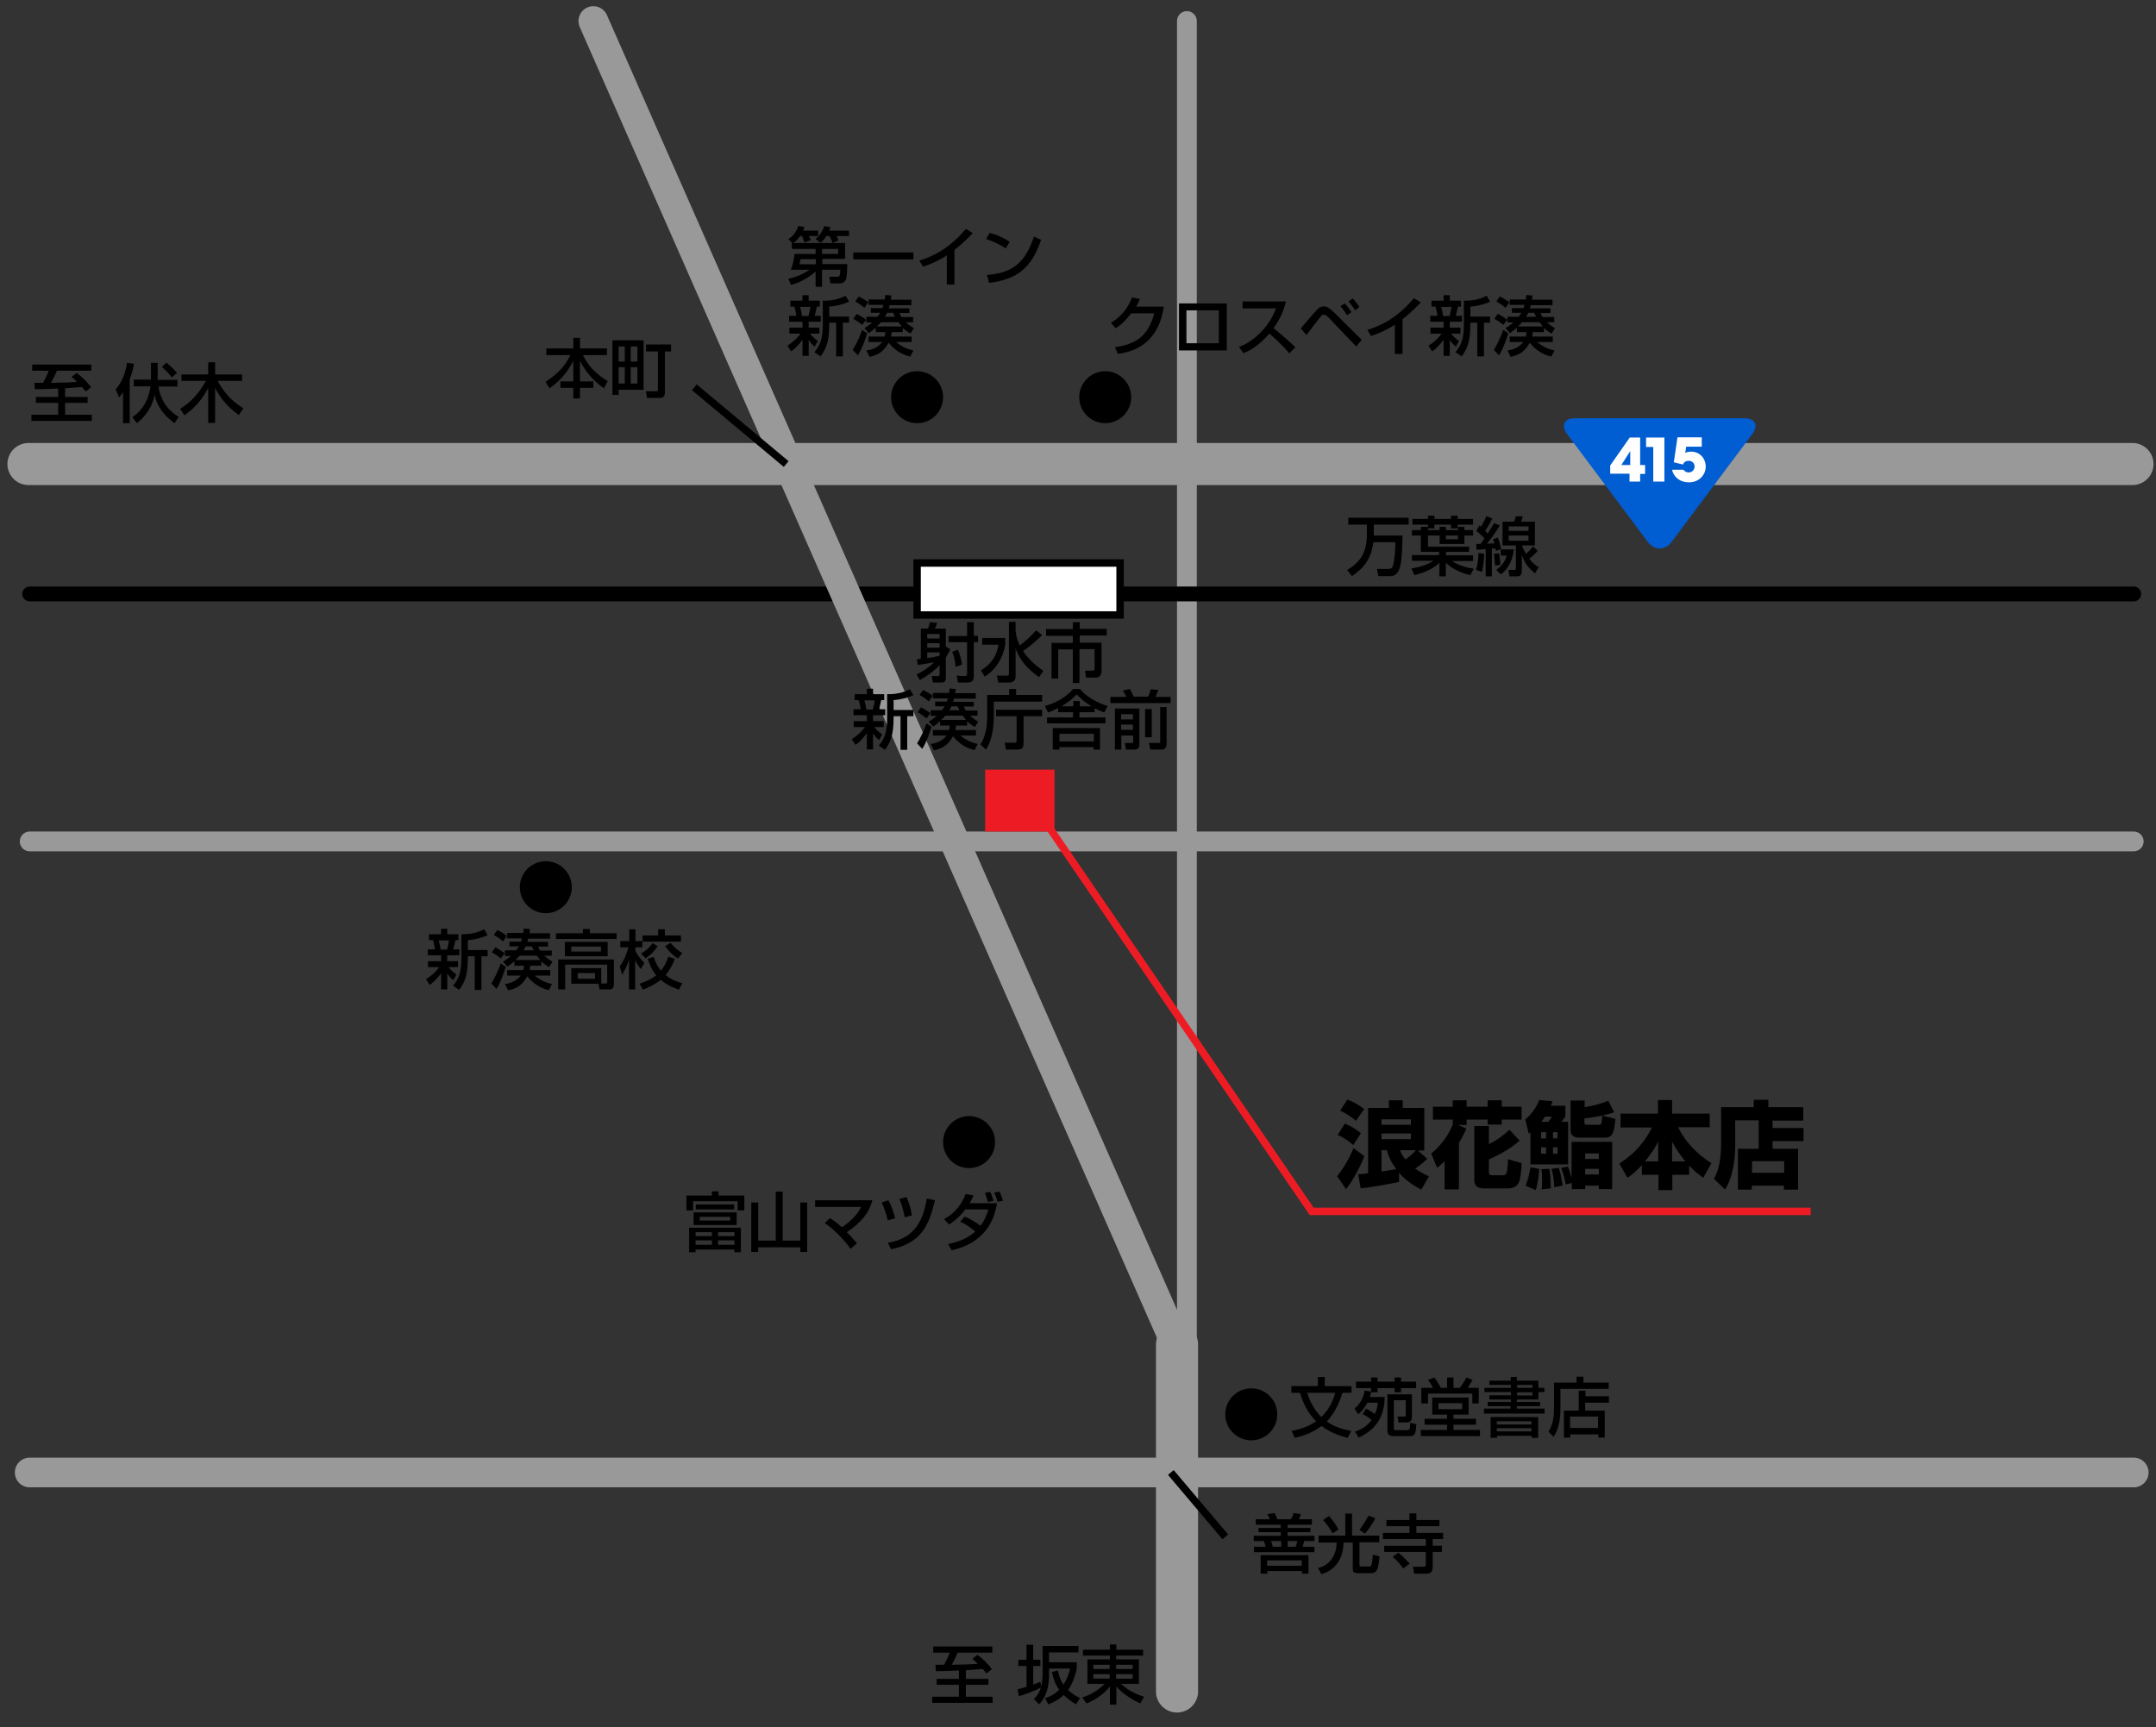 <?xml version="1.0" encoding="utf-8"?>
<!-- Generator: Adobe Illustrator 25.2.1, SVG Export Plug-In . SVG Version: 6.00 Build 0)  -->
<svg version="1.1" xmlns="http://www.w3.org/2000/svg" xmlns:xlink="http://www.w3.org/1999/xlink" x="0px" y="0px"
	 viewBox="0 0 871 698" style="enable-background:new 0 0 871 698;" xml:space="preserve">
<rect x="0" y="0" width="871" height="698" fill="#333333" stroke="none"/>
<style type="text/css">
	.st0{fill:none;stroke:#999999;stroke-width:8;stroke-linecap:round;stroke-miterlimit:10;}
	.st1{fill:none;stroke:#999999;stroke-width:17;stroke-linecap:round;stroke-miterlimit:10;}
	.st2{fill:none;stroke:#000000;stroke-width:6;stroke-linecap:round;stroke-miterlimit:10;}
	.st3{fill:none;stroke:#999999;stroke-width:12;stroke-linecap:round;stroke-miterlimit:10;}
	.st4{fill:#005DD2;}
	.st5{fill:#FFFFFF;}
	.st6{fill:#ED1C24;}
	.st7{fill:none;stroke:#ED1C24;stroke-width:3;stroke-miterlimit:10;}
	.st8{fill:none;stroke:#000000;stroke-width:3;stroke-miterlimit:10;}
	.st9{fill:#FFFFFF;stroke:#000000;stroke-width:3;stroke-miterlimit:10;}
</style>
<g id="レイヤー_1">
</g>
<g id="レイヤー_2">
	<line class="st0" x1="479.5" y1="8.5" x2="479.5" y2="572"/>
	<line class="st1" x1="11.5" y1="187.5" x2="861.5" y2="187.5"/>
	<line class="st0" x1="12" y1="340" x2="862" y2="340"/>
	<line class="st2" x1="12" y1="240" x2="862" y2="240"/>
	<line class="st3" x1="12" y1="595" x2="862" y2="595"/>
	<line class="st1" x1="475.5" y1="683.5" x2="475.5" y2="543.2"/>
	<line class="st3" x1="239.7" y1="8.5" x2="475" y2="543"/>
	<g>
		<g>
			<path class="st4" d="M675.3,219c-2.6,3.5-6.9,3.5-9.6,0l-32.6-43.6c-2.6-3.5-1.2-6.4,3.2-6.4h68.4c4.4,0,5.8,2.9,3.2,6.4
				L675.3,219z"/>
		</g>
		<g>
			<path class="st5" d="M658.3,194.5v-3.1h-7.8v-3.3l7.9-11.3h4.2v11.1h2v3.6h-2v3.1H658.3z M658.6,182.3L658.6,182.3l-3.6,5.6h3.6
				V182.3z"/>
			<path class="st5" d="M667.9,194.5v-13.9H665v-3.8h7.4v17.8H667.9z"/>
			<path class="st5" d="M681.2,180.6l-0.4,2.4c0.8-0.4,1.6-0.5,2.4-0.5c3.7,0,5.9,3,5.9,6c0,3.3-2.6,6.4-6.8,6.4
				c-3.4,0-6.1-1.9-6.8-5.1h4.6c0.5,0.7,1.2,1.1,2.1,1.1c1.3,0,2.4-1,2.4-2.4c0-1.4-1.1-2.3-2.4-2.3c-1.1,0-1.9,0.5-2.3,1.5
				l-3.7-0.9l1.5-10.1h9.8v3.8H681.2z"/>
		</g>
	</g>
	<g>
		<path d="M387.5,675c-1.4,0.1-7.9,0.3-9.4,0.3l-0.2-2.6c0.5,0,2,0,3.5,0c1.3-2.3,2-4.2,2.3-4.9H377v-2.5h23.9v2.5h-14
			c-0.7,1.7-1.5,3.3-2.4,4.9c5.4-0.1,6.7-0.1,10.5-0.4c-1-1-1.6-1.5-2.2-2l2.1-1.6c2.1,1.5,4.4,3.8,5.8,5.8l-2.2,1.7
			c-0.4-0.5-0.7-1-1.5-1.8l-6.8,0.5v3.5h9.1v2.4h-9.1v4.8h10.8v2.5h-24.4v-2.5h10.8v-4.8h-9v-2.4h9V675z"/>
		<path d="M411.1,682.6c0.8-0.2,1.1-0.2,3.6-1v-8.4h-3.3v-2.5h3.3v-6.1h2.7v6.1h2.9v2.5h-2.9v7.5c1.7-0.6,2.3-0.9,2.9-1.1l0.4,2.2
			c-2.5,1.4-7,3-9.1,3.6L411.1,682.6z M435,674.3c-0.7,3-1.7,6.1-3.5,8.6c1.9,1.8,3.6,2.7,4.8,3.2l-1.6,2.6c-1.4-0.8-3.1-2-5-3.8
			c-2.3,2.3-4.8,3.2-6.2,3.8l-1.3-2.5c1.2-0.4,3.4-1.1,5.7-3.4c-2-2.8-2.6-5.5-2.9-7.2l2.4-0.6c0.2,1.1,0.6,3.3,2.2,5.7
			c1.6-2.4,2.3-4.6,2.7-6.5h-8.5v2.4c0,2,0,8-4,12.1l-2.1-2.1c2.7-2.9,3.5-5.5,3.5-10.5v-11h14.5v2.6h-11.9v4H435V674.3z"/>
		<path d="M461.7,669h-10.8v1.5h9.2v9.9h-7.2c3.5,3.4,7.9,4.8,9.3,5.2l-1.5,2.7c-2.5-1-6.9-3.6-9.7-6.8v7.3h-2.6v-7.3
			c-2.9,3.6-7.1,6-9.5,6.8l-1.7-2.4c3.1-0.9,6.5-2.9,9.1-5.5h-7v-9.9h9.1V669h-10.9v-2.4h10.9v-2.1h2.6v2.1h10.8V669z M441.7,674.4
			h6.6v-1.7h-6.6V674.4z M441.7,678.3h6.6v-1.8h-6.6V678.3z M450.9,672.7v1.7h6.7v-1.7H450.9z M450.9,676.5v1.8h6.7v-1.8H450.9z"/>
	</g>
	<g>
		<path d="M23.5,157c-1.4,0.1-7.9,0.3-9.4,0.3l-0.2-2.6c0.5,0,2,0,3.5,0c1.3-2.3,2-4.2,2.3-4.9H13v-2.5h23.9v2.5H23
			c-0.7,1.7-1.5,3.3-2.4,4.9c5.4-0.1,6.7-0.1,10.5-0.4c-1-1-1.6-1.5-2.2-2l2.1-1.6c2.1,1.5,4.4,3.8,5.8,5.8l-2.2,1.7
			c-0.4-0.5-0.7-1-1.5-1.8l-6.8,0.5v3.5h9.1v2.4h-9.1v4.8h10.8v2.5H12.7v-2.5h10.8v-4.8h-9v-2.4h9V157z"/>
		<path d="M49.8,158.3c-0.7,1.1-1.2,1.7-1.7,2.3l-1.4-3.3c2.7-2.9,4.1-7,4.6-10.7l2.8,0.4c-0.1,1-0.4,2.9-1.7,6.2v17.8h-2.7V158.3z
			 M61,153.5v-6.9h2.7v6.3c0,0.2,0,0.3,0,0.6h8v2.7H64c1.2,7.7,6.1,10.9,8.2,12.3l-1.7,2.5c-6.7-4.9-7.7-9.8-8-11.6
			c-0.4,1.9-1.4,7-7.2,11.6l-1.8-2.4c2.1-1.5,6.2-4.7,7.3-12.5h-6.8v-2.7H61z M67.2,146.5c0.6,0.5,2.7,2.2,4.3,4.2l-2.1,1.8
			c-0.8-1.1-2.7-3.2-4-4.2L67.2,146.5z"/>
		<path d="M72.8,165.2c4.4-2.8,7.4-6,10.4-11.3h-9.9v-2.6h10.8v-4.9h2.8v4.9h10.9v2.6h-9.9c2.8,5,5.6,8,10.4,11.1l-1.8,2.7
			c-4.9-3.5-7.3-6.7-9.6-10.9v14.1h-2.8v-14.1c-2.9,5.6-6.4,8.8-9.6,11L72.8,165.2z"/>
	</g>
	<g>
		<path d="M220.7,140.8h10.9v-4.3h2.7v4.3h10.9v2.7h-9.7c2.5,5.1,6.2,8.2,10,10.5l-1.5,2.9c-2.7-1.9-6.7-5.2-9.7-11.1v8.3h5.4v2.6
			h-5.4v4.3h-2.7v-4.3h-5.2v-2.6h5.2v-8.3c-2.4,4.8-5.6,8.3-9.6,11.1l-1.6-2.6c4.8-3.2,7.7-6.1,10-10.8h-9.7V140.8z"/>
		<path d="M247.4,137.5H260v20h-10.1v2.1h-2.5V137.5z M249.9,140v6.1h2.5V140H249.9z M249.9,148.4v6.6h2.5v-6.6H249.9z M254.8,140
			v6.1h2.7V140H254.8z M254.8,148.4v6.6h2.7v-6.6H254.8z M265.8,142H261v-2.8h10.1v2.8h-2.5v16.7c0,1.2-0.6,2.1-1.9,2.1h-5.3
			l-0.5-2.7h4.3c0.5,0,0.6-0.3,0.6-0.6V142z"/>
	</g>
	<g>
		<path d="M470.2,123.9c-0.8,4.4-2.9,17.1-18.6,19.1l-1.2-2.7c8.5-1.2,13.5-4.5,15.9-13.7h-9.3c-2.3,3-4.3,4.9-6.3,6l-1.9-2.2
			c1.6-0.9,6-3.6,8.5-10.2l3.2,0.6c-0.3,0.8-0.6,1.6-1.5,3.1H470.2z"/>
		<path d="M495.6,122.6v19h-19.3v-19H495.6z M492.4,125.4h-13.1v13.3h13.1V125.4z"/>
		<path d="M500.5,140.2c5.6-2,12.1-7.7,15-15.6H502v-2.8h17.5c-0.4,1.6-1.3,5.7-5,10.8c3,2.4,6,5,8.8,7.7l-2.4,2.5
			c-2.9-3.5-6.9-7-8.1-8c-3,3.5-6.3,6.2-10.4,7.9L500.5,140.2z"/>
		<path d="M525.5,132.7c5.6-6.6,6.3-7.3,6.7-7.7c0.6-0.6,1.5-1.2,2.6-1.2c0.5,0,1.7,0,4.1,2.4l11.2,11.1l-2.2,2.7L537,128.6
			c-0.2-0.3-1.5-1.5-2.2-1.5c-0.6,0-0.9,0.4-1.4,1c-0.7,0.9-4.3,5.5-5.6,7.3L525.5,132.7z M544.2,127.4c-0.8-1.3-1.8-2.7-2.7-3.7
			l1.8-1.1c1.3,1.5,1.8,2.3,2.7,3.5L544.2,127.4z M547.5,125.4c-1.2-1.8-2.2-3-2.7-3.6l1.7-1.2c1.3,1.4,2.5,3.1,2.7,3.4L547.5,125.4
			z"/>
		<path d="M566.6,143h-3.1v-11.8c-3,2-6.2,3.4-9.6,4.6l-1.5-2.5c3.5-1.1,11.2-3.7,18.8-12.8l2.8,1.7c-1,1-3.8,4-7.4,6.8V143z"/>
		<path d="M577.1,139.7c1.7-1.1,3.6-2.5,5.3-4.9h-4.5v-2.4h5.3V130h-5.4v-2.4h2.9c0-0.2-0.3-2.3-0.8-3.7h-1.6v-2.4h4.9v-2.2h2.5v2.2
			h4.5v2.4h-1.2c-0.5,2.4-0.6,2.7-0.9,3.7h2.5v2.4h-4.9v2.4h4.3v2.4h-3.8c0.6,0.7,1.7,2,3.2,3l-1.3,2.3c-1.4-1.3-1.7-1.7-2.4-2.8
			v6.5h-2.5v-6.5c-2.1,2.8-3.6,4-4.6,4.7L577.1,139.7z M582.2,124c0.4,1.2,0.8,3.4,0.8,3.7h2.6c0.3-1,0.7-2.8,0.8-3.7H582.2z
			 M602,121.9c-2.4,1.1-5.3,1.8-8,2v4h8v2.5h-2.5v13.6h-2.7v-13.6H594v0.7c0,7.3-1.4,10-3.5,12.9l-2.5-1.7c2.3-2.7,3.4-5.4,3.4-11.1
			v-9.7c4.6,0.1,7.5-1.1,9.2-2L602,121.9z"/>
		<path d="M609.3,134.7c-0.3,1.1-1.7,5.6-3.7,8.9l-2.1-2.2c1.5-2.5,2.6-4.8,3.8-8.1L609.3,134.7z M605.1,126.8
			c0.7,0.3,2.8,1.6,3.8,2.4l-1.6,2.1c-0.8-0.7-2.3-1.8-3.6-2.5L605.1,126.8z M605.9,119.8c1.5,0.7,3,1.7,3.9,2.3l-1.6,2.3
			c-0.9-0.8-1.8-1.5-3.7-2.6L605.9,119.8z M613.5,128c0.7-0.9,0.9-1.2,1.1-1.6h-3.8v-1.9h4.7c0.1-0.2,0.2-0.6,0.4-1.3h-6v-2.2h6.5
			c0.1-0.8,0.2-1.1,0.2-1.8l2.5,0.2c-0.1,0.6-0.1,1-0.2,1.7h8.3v2.2h-8.8c-0.2,0.9-0.3,1.1-0.4,1.3h8.4v1.9h-4
			c0.2,0.5,0.3,0.9,0.8,1.6h4.7v2.1h-3c1.3,1.2,2.4,1.9,3.3,2.4l-1.4,2.2c-0.8-0.5-1.8-1.1-3.1-2.3v1.7h-4.5c0,0.5-0.1,0.7-0.2,1.8
			h8.3v2.2H621c2,1.7,4.4,2.9,7,3.4l-1.3,2.5c-3.2-0.8-6-2.3-8.7-5.6c-2,3.6-4.2,4.9-7.7,5.7l-1.3-2.6c1-0.1,4.3-0.6,6.4-3.4h-5.5
			v-2.2h6.5c0.2-0.7,0.2-1.2,0.3-1.8h-3.9v-1.8c-1.2,1.1-2,1.6-2.8,2.2l-1.8-2c0.8-0.5,1.8-1.1,3.2-2.3h-2.4V128H613.5z
			 M623.3,131.9c-0.7-0.8-1.1-1.4-1.4-1.7h-7c-0.6,0.7-1.1,1.2-1.7,1.7H623.3z M620.6,128c-0.4-0.8-0.6-1.1-0.8-1.6h-2.4
			c-0.3,0.6-0.5,1-0.9,1.6H620.6z"/>
	</g>
	<g>
		<path d="M329.6,100.6h-9.7v-2.3h0.2l-1.6-1.7c2.7-1.7,3.7-4.3,4-5.3l2.5,0.4c-0.2,0.6-0.3,0.9-0.5,1.5h6v2.2h-3.8
			c0.3,0.4,0.7,1.1,0.9,1.6l-2.6,1c-0.2-0.5-0.6-1.7-1-2.7h-0.7c-1.3,1.8-2.2,2.5-2.8,2.9h20.9v6.4h-9.2v2.1h10.1
			c-0.1,4.4-0.3,6.2-0.9,6.8c-0.7,0.9-1.6,1-2.1,1h-3.8l-0.5-2.7h3.2c1,0,1.1,0,1.3-2.8h-7.4v6.9h-2.6v-6.2c-2,1.9-6.2,4.6-10,5.4
			l-1-2.5c2.9-0.5,5.9-1.8,8.5-3.6h-7.5c0.9-2.3,1.1-3.6,1.5-6.4h8.5V100.6z M329.6,104.7h-6.2c-0.1,0.4-0.2,1.4-0.4,2.1h6.6V104.7z
			 M333.8,95.4c-0.9,1.5-1.6,2.1-2.3,2.7l-2-1.5c1.8-1.6,2.9-3.4,3.5-5.2l2.4,0.4c-0.1,0.5-0.2,0.9-0.4,1.4h8v2.2h-5.1
			c0.1,0.1,0.6,1,0.9,1.7l-2.4,1.1c-0.8-1.9-0.9-2.1-1.3-2.8H333.8z M332.1,102.6h6.5v-2h-6.5V102.6z"/>
		<path d="M344.7,102H369v2.8h-24.3V102z"/>
		<path d="M385.6,115h-3.1v-11.8c-3,2-6.2,3.4-9.6,4.6l-1.5-2.5c3.5-1.1,11.2-3.7,18.8-12.8l2.8,1.7c-1,1-3.8,4-7.4,6.8V115z"/>
		<path d="M406.3,100.4c-2-1.4-5.2-3-7.9-3.8l1.4-2.5c2.3,0.6,4.6,1.4,8.1,3.6L406.3,100.4z M398.7,111.1c9.7-0.7,15.4-4.4,19-15.5
			l2.9,1.3c-3.8,11.1-9.4,16-21,17.4L398.7,111.1z"/>
		<path d="M318.1,139.7c1.7-1.1,3.6-2.5,5.3-4.9h-4.5v-2.4h5.3V130h-5.4v-2.4h2.9c0-0.2-0.3-2.3-0.8-3.7h-1.6v-2.4h4.9v-2.2h2.5v2.2
			h4.5v2.4h-1.2c-0.5,2.4-0.6,2.7-0.9,3.7h2.5v2.4h-4.9v2.4h4.3v2.4h-3.8c0.6,0.7,1.7,2,3.2,3l-1.3,2.3c-1.4-1.3-1.7-1.7-2.4-2.8
			v6.5h-2.5v-6.5c-2.1,2.8-3.6,4-4.6,4.7L318.1,139.7z M323.2,124c0.4,1.2,0.8,3.4,0.8,3.7h2.6c0.3-1,0.7-2.8,0.8-3.7H323.2z
			 M343,121.9c-2.4,1.1-5.3,1.8-8,2v4h8v2.5h-2.5v13.6h-2.7v-13.6H335v0.7c0,7.3-1.4,10-3.5,12.9l-2.5-1.7c2.3-2.7,3.4-5.4,3.4-11.1
			v-9.7c4.6,0.1,7.5-1.1,9.2-2L343,121.9z"/>
		<path d="M350.3,134.7c-0.3,1.1-1.7,5.6-3.7,8.9l-2.1-2.2c1.5-2.5,2.6-4.8,3.8-8.1L350.3,134.7z M346.1,126.8
			c0.6,0.3,2.8,1.6,3.8,2.4l-1.6,2.1c-0.8-0.7-2.3-1.8-3.6-2.5L346.1,126.8z M346.9,119.8c1.5,0.7,3,1.7,3.9,2.3l-1.6,2.3
			c-0.9-0.8-1.8-1.5-3.7-2.6L346.9,119.8z M354.5,128c0.7-0.9,0.9-1.2,1.1-1.6h-3.8v-1.9h4.7c0.1-0.2,0.2-0.6,0.4-1.3h-6v-2.2h6.5
			c0.1-0.8,0.2-1.1,0.2-1.8l2.5,0.2c-0.1,0.6-0.1,1-0.2,1.7h8.3v2.2h-8.8c-0.2,0.9-0.3,1.1-0.4,1.3h8.4v1.9h-4
			c0.2,0.5,0.3,0.9,0.8,1.6h4.7v2.1h-3c1.3,1.2,2.4,1.9,3.3,2.4l-1.4,2.2c-0.8-0.5-1.8-1.1-3.1-2.3v1.7h-4.5c0,0.5-0.1,0.7-0.2,1.8
			h8.3v2.2H362c2,1.7,4.4,2.9,7,3.4l-1.3,2.5c-3.2-0.8-6-2.3-8.7-5.6c-2,3.6-4.2,4.9-7.7,5.7l-1.3-2.6c1-0.1,4.3-0.6,6.4-3.4h-5.5
			v-2.2h6.5c0.2-0.7,0.2-1.2,0.3-1.8h-3.9v-1.8c-1.2,1.1-2,1.6-2.8,2.2l-1.8-2c0.8-0.5,1.8-1.1,3.2-2.3h-2.4V128H354.5z
			 M364.3,131.9c-0.7-0.8-1.1-1.4-1.4-1.7h-7c-0.6,0.7-1.1,1.2-1.7,1.7H364.3z M361.6,128c-0.4-0.8-0.6-1.1-0.8-1.6h-2.4
			c-0.3,0.6-0.5,1-0.9,1.6H361.6z"/>
	</g>
	<g>
		<path d="M554.8,219.1c-0.9,8.1-5.5,11.5-8.6,13.7l-2-2.5c7.2-4,8-9.6,8-14.8V212h-7.5v-2.8h24.4v2.8H555v3.6c0,0.3,0,0.6,0,0.8
			h11.6c-0.2,11.1-0.6,16.4-5,16.4h-4.8l-0.5-2.9h4.6c0.8,0,1.5-0.2,1.8-1.2c0.8-2.7,1-6.8,1-9.6H554.8z"/>
		<path d="M576.9,212.9V212h-6.3v-2.3h6.3v-1.3h2.6v1.3h6.7v-1.3h2.7v1.3h6.2v2.3h-6.2v1.5h-2.7V212h-6.7v1.5h-2.6v0.7h4.7v-1.3h2.5
			v1.3h4.9v-1.3h2.6v1.3h3.5v2.2h-3.5v3.4h-10v-3.4h-4.7v4.5h16.6v2.1h-9.3v1.4h10.9v2.3h-8.5c0.9,0.6,3.8,2.4,8.8,3.1l-1.4,2.6
			c-5.3-1.2-8.3-3.5-9.9-5v5.5h-2.6v-5.5c-1.7,1.8-4.9,3.7-10.1,5l-1.2-2.7c4.6-0.7,7.4-2.1,8.9-3.1h-8.7v-2.3h11V223h-7.4v-6.6
			h-3.6v-2.2h3.6v-1.3H576.9z M584.1,216.4v1.5h4.9v-1.5H584.1z"/>
		<path d="M599.6,223.8c-0.1,2.1-0.3,4.9-0.9,7.3l-2.4-0.8c0.6-2,0.9-4.1,1-6.9L599.6,223.8z M596.4,219.8c1.2,0,1.3,0,1.7,0
			c0.4-0.5,0.8-1,1.6-2.2c-0.1-0.2-1.5-1.7-3.3-3.1l1.3-2.2l0.6,0.5c0.3-0.4,1.3-2.1,2.2-4.2l2.4,0.9c-1.2,2.5-2.7,4.7-2.9,5
			c0.2,0.3,0.4,0.4,1,1.1c1.4-2.2,2.1-3.3,2.6-4.2l2.3,0.9c-0.5,0.8-1.7,3.1-5.2,7.4c1.6-0.1,1.8-0.1,3-0.1
			c-0.2-0.8-0.3-1.2-0.5-1.7l1.9-0.7c0.5,1.3,1.1,3.2,1.3,4.7l-2.1,0.7c-0.1-0.6-0.1-0.7-0.2-1c-0.9,0.1-1,0.1-1.4,0.1v11.2h-2.5
			v-11c-1.2,0.1-2.8,0.2-3.7,0.2L596.4,219.8z M605.6,223.6c0.2,1,0.5,3,0.5,4.6l-2.1,0.4c-0.1-1.9-0.4-4.1-0.5-4.8L605.6,223.6z
			 M611.6,222c-0.9,6.8-4,9.1-5.3,10.1l-1.8-1.8c1.8-1.4,3.4-2.9,4.2-5.8h-2.4V222H611.6z M621.2,222.6c-1.1,1.3-2.4,2.4-3.4,3.2
			c1.6,2,2.9,2.9,3.8,3.4l-1.5,2.5c-3-2.6-3.9-3.9-5.3-7.4v6.4c0,1.1-0.3,2.2-1.9,2.2h-3.1l-0.4-2.6h2.3c0.7,0,0.7-0.3,0.7-0.8v-9.1
			H607v-9.6h4.7c0.4-1,0.6-1.9,0.7-2.2h2.8c-0.1,0.5-0.3,1.1-0.7,2.2h5.6v9.6h-5.3c0.4,1,0.9,2.1,1.7,3.4c1.1-1,1.7-1.6,2.9-3
			L621.2,222.6z M609.5,212.7v1.8h8v-1.8H609.5z M609.5,216.4v2.1h8v-2.1H609.5z"/>
	</g>
	<g>
		<path d="M172.1,395.7c1.7-1.1,3.6-2.5,5.3-4.9h-4.5v-2.4h5.3V386h-5.4v-2.4h2.9c0-0.2-0.3-2.3-0.8-3.7h-1.6v-2.4h4.9v-2.2h2.5v2.2
			h4.5v2.4h-1.2c-0.5,2.4-0.6,2.7-0.9,3.7h2.5v2.4h-4.9v2.4h4.3v2.4h-3.8c0.6,0.7,1.7,2,3.2,3l-1.3,2.3c-1.4-1.3-1.7-1.7-2.4-2.8
			v6.5h-2.5v-6.5c-2.1,2.8-3.6,4-4.6,4.7L172.1,395.7z M177.2,380c0.4,1.2,0.8,3.4,0.8,3.7h2.6c0.3-1,0.7-2.8,0.8-3.7H177.2z
			 M197,377.9c-2.4,1.1-5.3,1.8-8,2v4h8v2.5h-2.5v13.6h-2.7v-13.6H189v0.7c0,7.3-1.4,10-3.5,12.9l-2.5-1.7c2.3-2.7,3.4-5.4,3.4-11.1
			v-9.7c4.6,0.1,7.5-1.1,9.2-2L197,377.9z"/>
		<path d="M204.3,390.7c-0.3,1.1-1.7,5.6-3.7,8.9l-2.1-2.2c1.5-2.5,2.6-4.8,3.8-8.1L204.3,390.7z M200.1,382.8
			c0.6,0.3,2.8,1.6,3.8,2.4l-1.6,2.1c-0.8-0.7-2.3-1.8-3.6-2.5L200.1,382.8z M200.9,375.8c1.5,0.7,3,1.7,3.9,2.3l-1.6,2.3
			c-0.9-0.8-1.8-1.5-3.7-2.6L200.9,375.8z M208.5,384c0.7-0.9,0.9-1.2,1.1-1.6h-3.8v-1.9h4.7c0.1-0.2,0.2-0.6,0.4-1.3h-6v-2.2h6.5
			c0.1-0.8,0.2-1.1,0.2-1.8l2.5,0.2c-0.1,0.6-0.1,1-0.2,1.7h8.3v2.2h-8.8c-0.2,0.9-0.3,1.1-0.4,1.3h8.4v1.9h-4
			c0.2,0.5,0.3,0.9,0.8,1.6h4.7v2.1h-3c1.3,1.2,2.4,1.9,3.3,2.4l-1.4,2.2c-0.8-0.5-1.8-1.1-3.1-2.3v1.7h-4.5c0,0.5-0.1,0.7-0.2,1.8
			h8.3v2.2H216c2,1.7,4.4,2.9,7,3.4l-1.3,2.5c-3.2-0.8-6-2.3-8.7-5.6c-2,3.6-4.2,4.9-7.7,5.7l-1.3-2.6c1-0.1,4.3-0.6,6.4-3.4h-5.5
			v-2.2h6.5c0.2-0.7,0.2-1.2,0.3-1.8h-3.9v-1.8c-1.2,1.1-2,1.6-2.8,2.2l-1.8-2c0.8-0.5,1.8-1.1,3.2-2.3h-2.4V384H208.5z
			 M218.3,387.9c-0.7-0.8-1.1-1.4-1.4-1.7h-7c-0.6,0.7-1.1,1.2-1.7,1.7H218.3z M215.6,384c-0.4-0.8-0.6-1.1-0.8-1.6h-2.4
			c-0.3,0.6-0.5,1-0.9,1.6H215.6z"/>
		<path d="M235.5,375.4h2.8v1.7h10.8v2.3h-24.5v-2.3h10.9V375.4z M242.9,397.4h1.8c0.4,0,0.6-0.2,0.6-0.7v-6.9h-17v10h-2.8v-12.1
			h22.5v10c0,1.2-0.5,2.1-1.6,2.1h-4.2l-0.4-2.3h-11v-6.3h12.1V397.4z M245.5,380.6v5.8h-17.3v-5.8H245.5z M230.8,382.5v2h12v-2
			H230.8z M233.4,393.2v2.3h7v-2.3H233.4z"/>
		<path d="M250.4,390.5c1.8-2.6,2.5-4.5,3.5-7.7h-3.3v-2.5h3.6v-4.8h2.5v4.8h2.8v2.5h-2.8v1.5c1.2,2.3,2.7,3.8,3.6,4.8l-1.4,2.5
			c-1.2-1.5-1.4-2-2.3-3.6v11.8h-2.5v-12.1c-0.8,2.7-1.5,4.1-2.8,6.2L250.4,390.5z M272.6,387.4c-0.5,1.4-1.5,4-3.7,6.6
			c2.4,2,4.9,2.8,6.7,3.3l-1.3,2.6c-1.4-0.5-4.5-1.5-7.4-4c-2.1,1.8-4.5,2.9-7.1,4l-1.4-2.4c1.7-0.6,4.3-1.5,6.7-3.4
			c-2.1-2.6-2.9-5.1-3.4-6.7l2.4-0.7c0.3,1,1,3.2,2.9,5.5c1.1-1.3,2.1-2.9,3-5.6L272.6,387.4z M265.7,382.3
			c-1.2,1.9-2.9,3.7-4.9,4.9l-1.8-1.9c2.8-1.6,4-3.3,4.6-4.2L265.7,382.3z M265.9,375.5h2.7v2.5h6.5v2.5h-15.5V378h6.3V375.5z
			 M270.9,381c1.6,1.9,2.8,2.9,4.7,4.1l-1.7,2.2c-1.4-0.9-3.1-2.1-5.2-5L270.9,381z"/>
	</g>
	<g>
		<path d="M287.6,481.4h2.7v1.7h10.4v6h-2.7v-3.7h-18v3.7h-2.7v-6h10.3V481.4z M299.3,496.1v9.9h-2.6v-1.1H281v1.1h-2.6v-9.9H299.3z
			 M297.6,489.9v5.1h-17.4v-5.1H297.6z M281,497.9v1.6h6.6v-1.6H281z M281,501.2v1.8h6.6v-1.8H281z M281.1,486.7h15.5v2h-15.5V486.7
			z M282.7,491.7v1.5H295v-1.5H282.7z M290.1,497.9v1.6h6.6v-1.6H290.1z M290.1,501.2v1.8h6.6v-1.8H290.1z"/>
		<path d="M306.3,485.9v15.4h7.1v-19.8h2.8v19.8h7.1v-15.4h2.8v20h-2.8V504h-17v1.9h-2.8v-20H306.3z"/>
		<path d="M343.6,504.6c-2.5-3.5-6.5-7.7-10.4-10.4l2.1-2c2.3,1.5,3.6,2.6,4.8,3.7c3.2-2.1,6.1-4.8,7.8-8.2h-18.6V485h23.1
			c-0.4,1.4-1.1,4.5-4.5,8.1c-1.4,1.5-3.4,3.2-5.8,4.8c1.9,1.9,3.2,3.5,4.1,4.5L343.6,504.6z"/>
		<path d="M358.6,493.1c-0.4-2.3-1.5-5.2-2.4-7.2l2.7-0.9c1.4,2.5,2.2,5.2,2.7,7.3L358.6,493.1z M358.7,502.2
			c8.8-1.5,14-6.5,15.7-17.9l3.3,0.7c-2.2,9.5-5.2,17.3-17.7,19.8L358.7,502.2z M365.5,491.9c-0.4-2.3-1.2-5.4-2.2-7.4l2.9-0.8
			c1,2,1.9,5.3,2.2,7.4L365.5,491.9z"/>
		<path d="M389.7,491.6c3.5,1.4,6.1,3.5,6.4,3.7c2-2.5,2.8-5.4,3.2-6.6H390c-2.8,3.7-5.5,5.4-6.6,6.1l-2-2.2c1.9-1,6.2-3.6,8.7-10.1
			l3.2,0.5c-0.4,1-0.9,2-1.6,3.2h11.1c-0.8,4.4-3,15.5-18.3,19l-1.5-2.5c4-0.8,8-2.3,11-5.1c-3.4-2.8-5.1-3.5-6.1-3.9L389.7,491.6z
			 M399.1,485.7c-0.2-0.9-0.4-1.5-1.2-3.7l2.1-0.4c0.6,1.1,0.8,1.8,1.4,3.6L399.1,485.7z M403,485.6c-0.3-1.2-0.9-2.8-1.4-3.7
			l2.2-0.4c0.6,1.2,0.8,2,1.4,3.7L403,485.6z"/>
	</g>
	<g>
		<path d="M521.7,562.8v-2.7h10.7v-3.7h2.8v3.7H546v2.7h-3.7c-1.7,6.1-4.7,9.9-6.3,11.6c3.7,2.6,7.7,3.4,9.9,3.8l-1.5,2.8
			c-5.4-1.4-8.4-3.2-10.5-4.8c-4,3.1-8.3,4.2-10.8,4.8l-1.3-2.8c2.5-0.5,6.2-1.3,9.9-3.9c-3.4-3.3-5.4-7.6-6.5-11.5H521.7z
			 M528.1,562.8c1.6,5.4,4.5,8.6,5.7,9.8c2.9-2.8,4.7-6.3,5.6-9.8H528.1z"/>
		<path d="M551.9,569.2c1.1,0.6,2.2,1.1,3.5,2.2c1-2.1,1.1-3.6,1.2-4.6h-4.2c-0.6,1.2-1.7,3-3.7,4.7l-1.5-2.4
			c1.8-1.2,3.7-4.1,4.1-7.2l2.6,0.4v-1.4h-6.1v-2.6h6.1v-1.7h2.6v1.7h6.9v-1.7h2.6v1.7h6.1v2.6H566v1.7h-2.6v-1.7h-6.9v1.7h-2.6
			v-0.3c-0.1,0.7-0.2,1.2-0.5,2.2h6c-0.1,5.5-1.6,12.3-10.5,16.4l-1.5-2.4c2.8-0.9,4.9-2.3,6.7-4.7c-0.3-0.3-1.7-1.5-3.6-2.4
			L551.9,569.2z M570.4,563.5v8.9c0,0.6,0,2.4-2.2,2.4H565l-0.4-2.4h2.6c0.7,0,0.7-0.1,0.7-0.7v-5.9h-4.8v11.3
			c0,0.7,0.3,0.8,0.8,0.8h4.6c0.8,0,1.2-0.1,1.2-3l2.5,0.6c-0.3,3.6-0.4,4.8-2.5,4.8h-7.1c-2.1,0-2.1-1.9-2.1-2.4v-14.5H570.4z"/>
		<path d="M587.2,577.8h10.7v2.5h-23.9v-2.5h10.6v-2.1h-9.1v-2.4h9.1v-1.7h-6v-6.9h14.7v6.9h-6.1v1.7h9.1v2.4h-9.1V577.8z
			 M579.4,556.6c1.1,1.3,2,2.9,2.7,4.2h2.5v-4.2h2.6v4.2h2.5c1-1.2,2-2.8,2.7-4.2l2.5,1c-0.8,1.4-1,1.7-2,3.2h4.5v6.3h-2.6v-4h-17.9
			v4h-2.7v-6.3h4.7c-0.5-1.1-1.8-2.9-2-3.2L579.4,556.6z M581.1,567v2.4h9.6V567H581.1z"/>
		<path d="M601.6,557.9h8.7v-1.5h2.5v1.5h8.7v2.9h2.4v1.7h-2.4v3h-8.7v1h9.4v1.7h-9.4v1h11.2v2h-24.5v-2h10.7v-1H601v-1.7h9.4v-1
			h-8.7v-1.7h8.7v-1.3h-10.7v-1.7h10.7v-1.2h-8.7V557.9z M602.2,572.6h19.2v8.4h-2.6v-0.8h-14v0.8h-2.6V572.6z M604.7,574.3v1.3h14
			v-1.3H604.7z M604.7,577.1v1.3h14v-1.3H604.7z M612.9,559.6v1.2h6.2v-1.2H612.9z M612.9,562.6v1.3h6.2v-1.3H612.9z"/>
		<path d="M627.7,558.7h9.2v-2.4h2.8v2.4h10.2v2.5h-19.5v8.2c0,5.4-1.3,9.2-2.8,11.2l-2-2.1c2-3.2,2.2-6.9,2.2-9V558.7z
			 M649.9,566.8h-9.5v3.2h7.9v10.9h-2.6v-1.3h-11.3v1.3h-2.6V570h6V562h2.7v2.2h9.5V566.8z M634.3,572.4v4.6h11.3v-4.6H634.3z"/>
	</g>
	<g>
		<path d="M530.3,616.1h-10.1v1.3h9.2v1.7h-9.2v1.5H531v2.1h-4.1c-0.3,1.2-0.5,1.9-0.7,2.3h4.8v2.2h-24.4V625h4.7
			c-0.4-1.5-0.5-1.8-0.8-2.3h-4v-2.1h10.9v-1.5h-9v-1.7h9v-1.3h-10.1v-2.2h5.7c-0.4-0.9-0.6-1.4-1-2.1l2.9-0.4
			c0.9,1.6,1,2.1,1.1,2.5h5.5c0.5-0.8,0.9-1.7,1.1-2.5l3,0.4c-0.1,0.3-0.3,0.9-0.9,2.1h5.3V616.1z M528.6,628.4v7.5H526v-1.1h-14
			v1.1h-2.7v-7.5H528.6z M511.9,630.5v2.2h14v-2.2H511.9z M513.5,622.7c0.3,0.8,0.4,1,0.7,2.3h3.4v-2.3H513.5z M520.2,622.7v2.3h3.2
			c0.3-0.7,0.6-1.7,0.7-2.3H520.2z"/>
		<path d="M532.7,620.5h10.8v-8.9h2.7v8.9h11v2.7h-8v9.1c0,0.3,0.1,0.7,0.7,0.7h3.1c0.5,0,0.8-0.2,1-0.5c0.3-0.5,0.4-1.4,0.6-4.3
			l2.7,0.7c-0.5,5.9-1.2,6.8-3.7,6.8h-4.4c-1.6,0-2.7,0-2.7-1.8v-10.6h-3.7c-0.3,9.2-5.8,11.8-8.9,12.8l-1.5-2.5
			c4.9-1,7.6-5.4,7.6-10.3h-7.3V620.5z M538.3,619.6c-0.5-1.2-2.4-4-3.8-5.4l2.4-1.6c1,1,3.1,3.8,3.8,5.5L538.3,619.6z M549.2,618.2
			c1.6-2.2,2.4-3.4,3.7-5.8l2.7,1.1c-0.9,1.9-2.9,4.9-4.2,6.2L549.2,618.2z"/>
		<path d="M572.2,611.5v2.7h9.3v2.5h-9.3v2.7H583v2.5h-4.2v2.7h3.7v2.5h-3.7v6.1c0,1.4-0.4,2.7-2.6,2.7h-4.9l-0.5-2.8h4.4
			c0.6,0,0.8-0.4,0.8-0.9v-5.1h-16.8v-2.5h16.8v-2.7h-17.3v-2.5h10.7v-2.7h-9.3v-2.5h9.3v-2.7H572.2z M564.9,627.4
			c1.7,1.3,3.1,2.9,4.6,4.4l-2.6,2c-1.1-1.7-2.9-3.6-4.3-4.7L564.9,627.4z"/>
	</g>
	<g>
		<path d="M370.3,272.5c1.5-0.7,4.1-2,7.1-4.9c-0.6,0.1-3.1,0.6-6.6,1.1l-0.4-2.3c0.5-0.1,1.2-0.1,1.6-0.2V254h2.9
			c0.2-0.4,0.4-1,0.8-2.6l2.9,0.3c-0.3,1-0.5,1.4-0.9,2.3h4.4v7.2l1.8,1.2c-0.4,0.9-0.9,1.8-1.8,3.3v8c0,2-0.8,2.1-2.1,2.1h-3.1
			l-0.5-2.6h2.4c0.4,0,0.8-0.1,0.8-0.7v-3.7c-1.6,1.6-3.6,3.5-8,6L370.3,272.5z M374.6,256.2v1.8h5v-1.8H374.6z M374.6,259.9v1.8h5
			v-1.8H374.6z M379.6,263.6h-5v2.3c1.6-0.2,2.8-0.4,5-0.9V263.6z M390.6,251.4h2.8v5.5h1.7v2.6h-1.7v13.7c0,2.4-1.3,2.6-2.9,2.6
			h-3.5l-0.5-2.8l3.4,0.2c0.7,0,0.8-0.6,0.8-1v-12.7h-7.5V257h7.5V251.4z M387,262.5c0.7,1.7,1.4,4.2,1.7,6l-2.6,1
			c-0.3-2.6-0.6-4-1.4-6.1L387,262.5z"/>
		<path d="M396.8,257.8h9.3v2.7c-0.9,5.5-4,10.3-8.3,12.9l-1.5-2.5c2.7-1.8,6-4.2,7.1-10.4h-6.6V257.8z M410.2,254.4
			c0.2,1.2,0.4,3.7,1.8,6.4c3-2.3,4.7-4,6.6-6.1l2.4,1.9c-1.3,1.3-4.2,4.1-7.7,6.5c1.1,1.6,3.4,4.7,8.2,8l-1.7,2.5
			c-2.2-1.5-7.4-5.3-9.5-11.6v10.8c0,1,0,3-2.7,3h-4.3l-0.6-2.8h4.1c0.4,0,0.8-0.1,0.8-0.7v-21h2.7V254.4z"/>
		<path d="M433.5,251.4h2.7v2.7h10.9v2.7h-10.9v2.9h8.8V271c0,0.6,0,2.8-2.4,2.8h-3.8l-0.5-2.8h3.3c0.5,0,0.6-0.3,0.6-0.8v-7.9h-6.1
			V276h-2.7v-13.6h-5.9v11.8h-2.7v-14.4h8.6v-2.9h-10.8v-2.7h10.8V251.4z"/>
		<path d="M344.1,298.7c1.7-1.1,3.6-2.5,5.3-4.9h-4.5v-2.4h5.3V289h-5.4v-2.4h2.9c0-0.2-0.3-2.3-0.8-3.7h-1.6v-2.4h4.9v-2.2h2.5v2.2
			h4.5v2.4h-1.2c-0.5,2.4-0.6,2.7-0.9,3.7h2.5v2.4h-4.9v2.4h4.3v2.4h-3.8c0.6,0.7,1.7,2,3.2,3l-1.3,2.3c-1.4-1.3-1.7-1.7-2.4-2.8
			v6.5h-2.5v-6.5c-2.1,2.8-3.6,4-4.6,4.7L344.1,298.7z M349.2,283c0.4,1.2,0.8,3.4,0.8,3.7h2.6c0.3-1,0.7-2.8,0.8-3.7H349.2z
			 M369,280.9c-2.4,1.1-5.3,1.8-8,2v4h8v2.5h-2.5v13.6h-2.7v-13.6H361v0.7c0,7.3-1.4,10-3.5,12.9l-2.5-1.7c2.3-2.7,3.4-5.4,3.4-11.1
			v-9.7c4.6,0.1,7.5-1.1,9.2-2L369,280.9z"/>
		<path d="M376.3,293.7c-0.3,1.1-1.7,5.6-3.7,8.9l-2.1-2.2c1.5-2.5,2.6-4.8,3.8-8.1L376.3,293.7z M372.1,285.8
			c0.6,0.3,2.8,1.6,3.8,2.4l-1.6,2.1c-0.8-0.7-2.3-1.8-3.6-2.5L372.1,285.8z M372.9,278.8c1.5,0.7,3,1.7,3.9,2.3l-1.6,2.3
			c-0.9-0.8-1.8-1.5-3.7-2.6L372.9,278.8z M380.5,287c0.7-0.9,0.9-1.2,1.1-1.6h-3.8v-1.9h4.7c0.1-0.2,0.2-0.6,0.4-1.3h-6v-2.2h6.5
			c0.1-0.8,0.2-1.1,0.2-1.8l2.5,0.2c-0.1,0.6-0.1,1-0.2,1.7h8.3v2.2h-8.8c-0.2,0.9-0.3,1.1-0.4,1.3h8.4v1.9h-4
			c0.2,0.5,0.3,0.9,0.8,1.6h4.7v2.1h-3c1.3,1.2,2.4,1.9,3.3,2.4l-1.4,2.2c-0.8-0.5-1.8-1.1-3.1-2.3v1.7h-4.5c0,0.5-0.1,0.7-0.2,1.8
			h8.3v2.2H388c2,1.7,4.4,2.9,7,3.4l-1.3,2.5c-3.2-0.8-6-2.3-8.7-5.6c-2,3.6-4.2,4.9-7.7,5.7l-1.3-2.6c1-0.1,4.3-0.6,6.4-3.4h-5.5
			v-2.2h6.5c0.2-0.7,0.2-1.2,0.3-1.8h-3.9v-1.8c-1.2,1.1-2,1.6-2.8,2.2l-1.8-2c0.8-0.5,1.8-1.1,3.2-2.3h-2.4V287H380.5z
			 M390.3,290.9c-0.7-0.8-1.1-1.4-1.4-1.7h-7c-0.6,0.7-1.1,1.2-1.7,1.7H390.3z M387.6,287c-0.4-0.8-0.6-1.1-0.8-1.6h-2.4
			c-0.3,0.6-0.5,1-0.9,1.6H387.6z"/>
		<path d="M398.7,280.8h9v-2.4h2.8v2.4H421v2.7h-19.5v5.9c0,4.2-0.7,9.9-3.2,13.5l-2.2-2.1c2.2-3.5,2.7-7.6,2.7-11.2V280.8z
			 M421,286.8v2.6h-7.5v10.6c0,2-0.2,2.9-2.7,2.9h-4.4l-0.5-2.8h4.1c0.6,0,0.7-0.2,0.7-0.7v-10h-8.3v-2.6H421z"/>
		<path d="M427.5,286.1c-2.3,1.1-3.1,1.5-4.1,1.8l-1.3-2.6c4-1.2,8.1-3.1,11.5-6.9h2.7c3.7,4.5,9.7,6.4,11.2,6.9l-1.4,2.6
			c-1-0.4-2.1-0.8-3.9-1.7v1.6h-6.1v2.1h10.5v2.4H423v-2.4h10.5v-2.1h-6V286.1z M444.4,294.2v8.7h-2.6v-1H428v1h-2.7v-8.7H444.4z
			 M428,296.5v3.1h13.9v-3.1H428z M433.6,285.4v-2.1h2.6v2.1h4.8c-3-1.8-4.5-3.2-6-4.8c-0.8,0.8-2.7,2.8-6.2,4.8H433.6z"/>
		<path d="M448.7,281.6h6.3c-0.4-0.9-0.8-1.7-1.4-2.6l2.9-0.6c0.4,0.8,1.1,2.3,1.5,3.1h5.8c0.5-0.9,0.9-2.1,1.1-3l3.1,0.3
			c-0.3,0.9-0.8,1.8-1.2,2.8h6.1v2.5h-24.3V281.6z M450.3,286.3h10v14.2c0,1,0,2.4-2.2,2.4h-3.2l-0.5-2.7h2.8c0.5,0,0.6,0,0.6-0.5
			v-2.5h-4.8v5.7h-2.6V286.3z M452.9,288.6v2.1h4.8v-2.1H452.9z M452.9,292.8v2.1h4.8v-2.1H452.9z M462.6,297.9v-11.4h2.7v11.4
			H462.6z M468.6,285.7h2.7v14.9c0,2.3-1.7,2.3-2.4,2.3h-4.2l-0.5-2.7h4c0.2,0,0.5,0,0.5-0.3V285.7z"/>
	</g>
	<circle cx="446.5" cy="160.5" r="10.5"/>
	<circle cx="370.5" cy="160.5" r="10.5"/>
	<circle cx="220.5" cy="358.5" r="10.5"/>
	<circle cx="391.5" cy="461.5" r="10.5"/>
	<circle cx="505.5" cy="571.5" r="10.5"/>
	<rect x="398" y="311" class="st6" width="28" height="25"/>
	<g>
		<path d="M551.2,467.2c-1.1,2.9-4,9-7.4,13.3l-3.6-5.2c1.4-1.8,4.4-5.8,6.6-11.4L551.2,467.2z M543.3,454c2.8,1.2,4.4,2.2,6.5,3.9
			l-3.1,4.8c-2.8-2.5-5.2-3.6-6.3-4.1L543.3,454z M544.3,444.3c2.8,1.1,4.1,1.9,6.8,3.8l-3.3,4.8c-1.8-1.6-4.3-3.2-6.4-4.1
			L544.3,444.3z M548.7,474.5c1.5-0.1,2.5-0.2,4-0.4v-26.4h8.4v-3.1h5.6v3.1h8.7v17.2h-2.6l3.8,3.3c-0.7,0.7-1.9,2-4.9,4
			c2.4,1.7,4.2,2.5,5.6,3.1l-3.1,5.4c-5.6-2.8-8.5-6.2-9-6.8l0,3.7c-4.1,0.9-11.7,2.2-15.5,2.6L548.7,474.5z M558.1,452.3v2.2H570
			v-2.2H558.1z M558.1,458v2.3H570V458H558.1z M558.1,464.8v8.6c2.6-0.4,4.6-0.7,6-1c-2.6-3.3-3.4-6.1-3.8-7.6H558.1z M565.6,464.8
			c0.4,1,0.9,2.2,2.2,3.7c1.8-1.3,2.9-2.2,4.2-3.7H565.6z"/>
		<path d="M578.2,466.1c1.5-1.2,5.9-4.9,8.7-11.7v-2h-8v-5.2h8v-2.6h5.6v2.6h8.5v-2.6h5.7v2.6h8v5.2h-8v2h-5.7v-2h-8.5v2.2H589
			l3.4,1.4c-0.6,1.4-1.3,3-3,5.8v18.8h-5.8v-11.4c-1,1-1.8,1.7-3,2.7L578.2,466.1z M595.6,455h5.9v7.3c2.8-1.3,5.7-3.3,8.3-5.8
			l4.1,4.4c-1.7,1.5-5,4.3-12.4,7.6v5.2c0,0.6,0.2,1.2,1.2,1.2h4.6c1.2,0,1.8-0.8,1.9-6.5l5.5,1.6c0,1.9-0.4,5.7-0.8,7
			c-0.7,2.1-1.9,3.2-5,3.2h-9.5c-3.7,0-3.8-2.4-3.8-3.5V455z"/>
		<path d="M618.3,457.6c-0.2,0.2-0.3,0.2-0.7,0.5l-1.4-5.8c2.5-1.9,4.7-5.2,5.6-7.8l5.4,0.5c-0.2,0.6-0.4,1.1-0.7,1.8h5.9v4.4
			c-0.5,0.7-0.6,0.8-1.6,2.1h2.7v17.2h-15.2V457.6z M621.8,472.3c0,1.8-0.6,6.4-1.4,8.6l-4.1-1.8c1-2.4,1.4-4.1,2-7.4L621.8,472.3z
			 M622.6,457.5v2.5h2v-2.5H622.6z M622.6,463.6v2.6h2v-2.6H622.6z M625.9,472.3c0.5,2.5,0.6,6,0.6,7.9l-3.7,0.4
			c0.1-0.8,0.2-1.9,0.2-3.6c0-2.3-0.2-3.6-0.3-4.6L625.9,472.3z M625.5,453.3c0.4-0.5,1.1-1.4,1.5-2.1h-2.8
			c-0.2,0.2-0.8,1.2-1.5,2.1H625.5z M629.7,471.9c1.1,3,1.4,6.3,1.6,7.2l-3.4,0.6c0-2.2-0.5-5.5-1.1-7.4L629.7,471.9z M627.4,457.5
			v2.5h1.8v-2.5H627.4z M627.4,463.6v2.6h1.8v-2.6H627.4z M633.4,471.4c0.6,1.4,1.1,3,1.5,4.6v-14.6h16.4v19.1h-5.4v-1.4h-5.5v1.4
			H635v-2.5l-2.5,0.6c-0.5-3.2-1.3-5.4-1.8-6.7L633.4,471.4z M640.2,444.7v2.7c3.5-0.6,5.9-1.2,9.5-2.6l2.4,4.6c-3,1.2-8,2.1-12,2.5
			v1.7c0,0.8,0.3,0.9,0.8,0.9h5c1.2,0,1.2-0.6,1.4-3.7l5.3,1.3c-0.5,6.3-1.5,7.6-4.3,7.6h-10.6c-0.8,0-3.2-0.3-3.2-2.9v-12.1H640.2z
			 M640.4,466.1v2.2h5.5v-2.2H640.4z M640.4,472.3v2.3h5.5v-2.3H640.4z"/>
		<path d="M663.2,470.9c-2.8,3-4.5,4.2-5.7,5l-3.3-5.7c6.7-4.4,10.3-9,13.2-14.6h-12.7V450h15.1v-5.5h5.7v5.5h15.2v5.5H678
			c2.5,5.7,8.2,11.4,13.4,14.5l-3.3,5.9c-1.1-0.8-3.1-2.1-5.7-4.9v3.7h-6.8v6.2h-5.6v-6.2h-6.7V470.9z M669.9,469.3v-8
			c-0.8,1.5-2.1,4.1-5.4,8H669.9z M680.9,469.3c-2.5-3-3.8-5.1-5.4-8v8H680.9z"/>
		<path d="M710.6,452.7H701v10.2c0,2.6-0.2,11.7-4.1,17.8l-4.5-4.4c2.8-4.5,2.9-11.7,2.9-13.6v-15.3h13.2v-3h5.9v3h14.1v5.4h-12.4v3
			h12.5v5.3h-12.5v3.1h10.3v16.5h-5.7v-1.6h-13v1.6h-5.6v-16.5h8.4V452.7z M707.8,469.2v4.7h13v-4.7H707.8z"/>
	</g>
	<polyline class="st7" points="731.5,489.5 529.9,489.5 418.5,326.5 	"/>
	<line class="st8" x1="317.6" y1="187.5" x2="280.5" y2="156.5"/>
	<line class="st8" x1="473" y1="595" x2="495" y2="621"/>
	<rect x="370.5" y="227.5" class="st9" width="82" height="21"/>
</g>
</svg>
